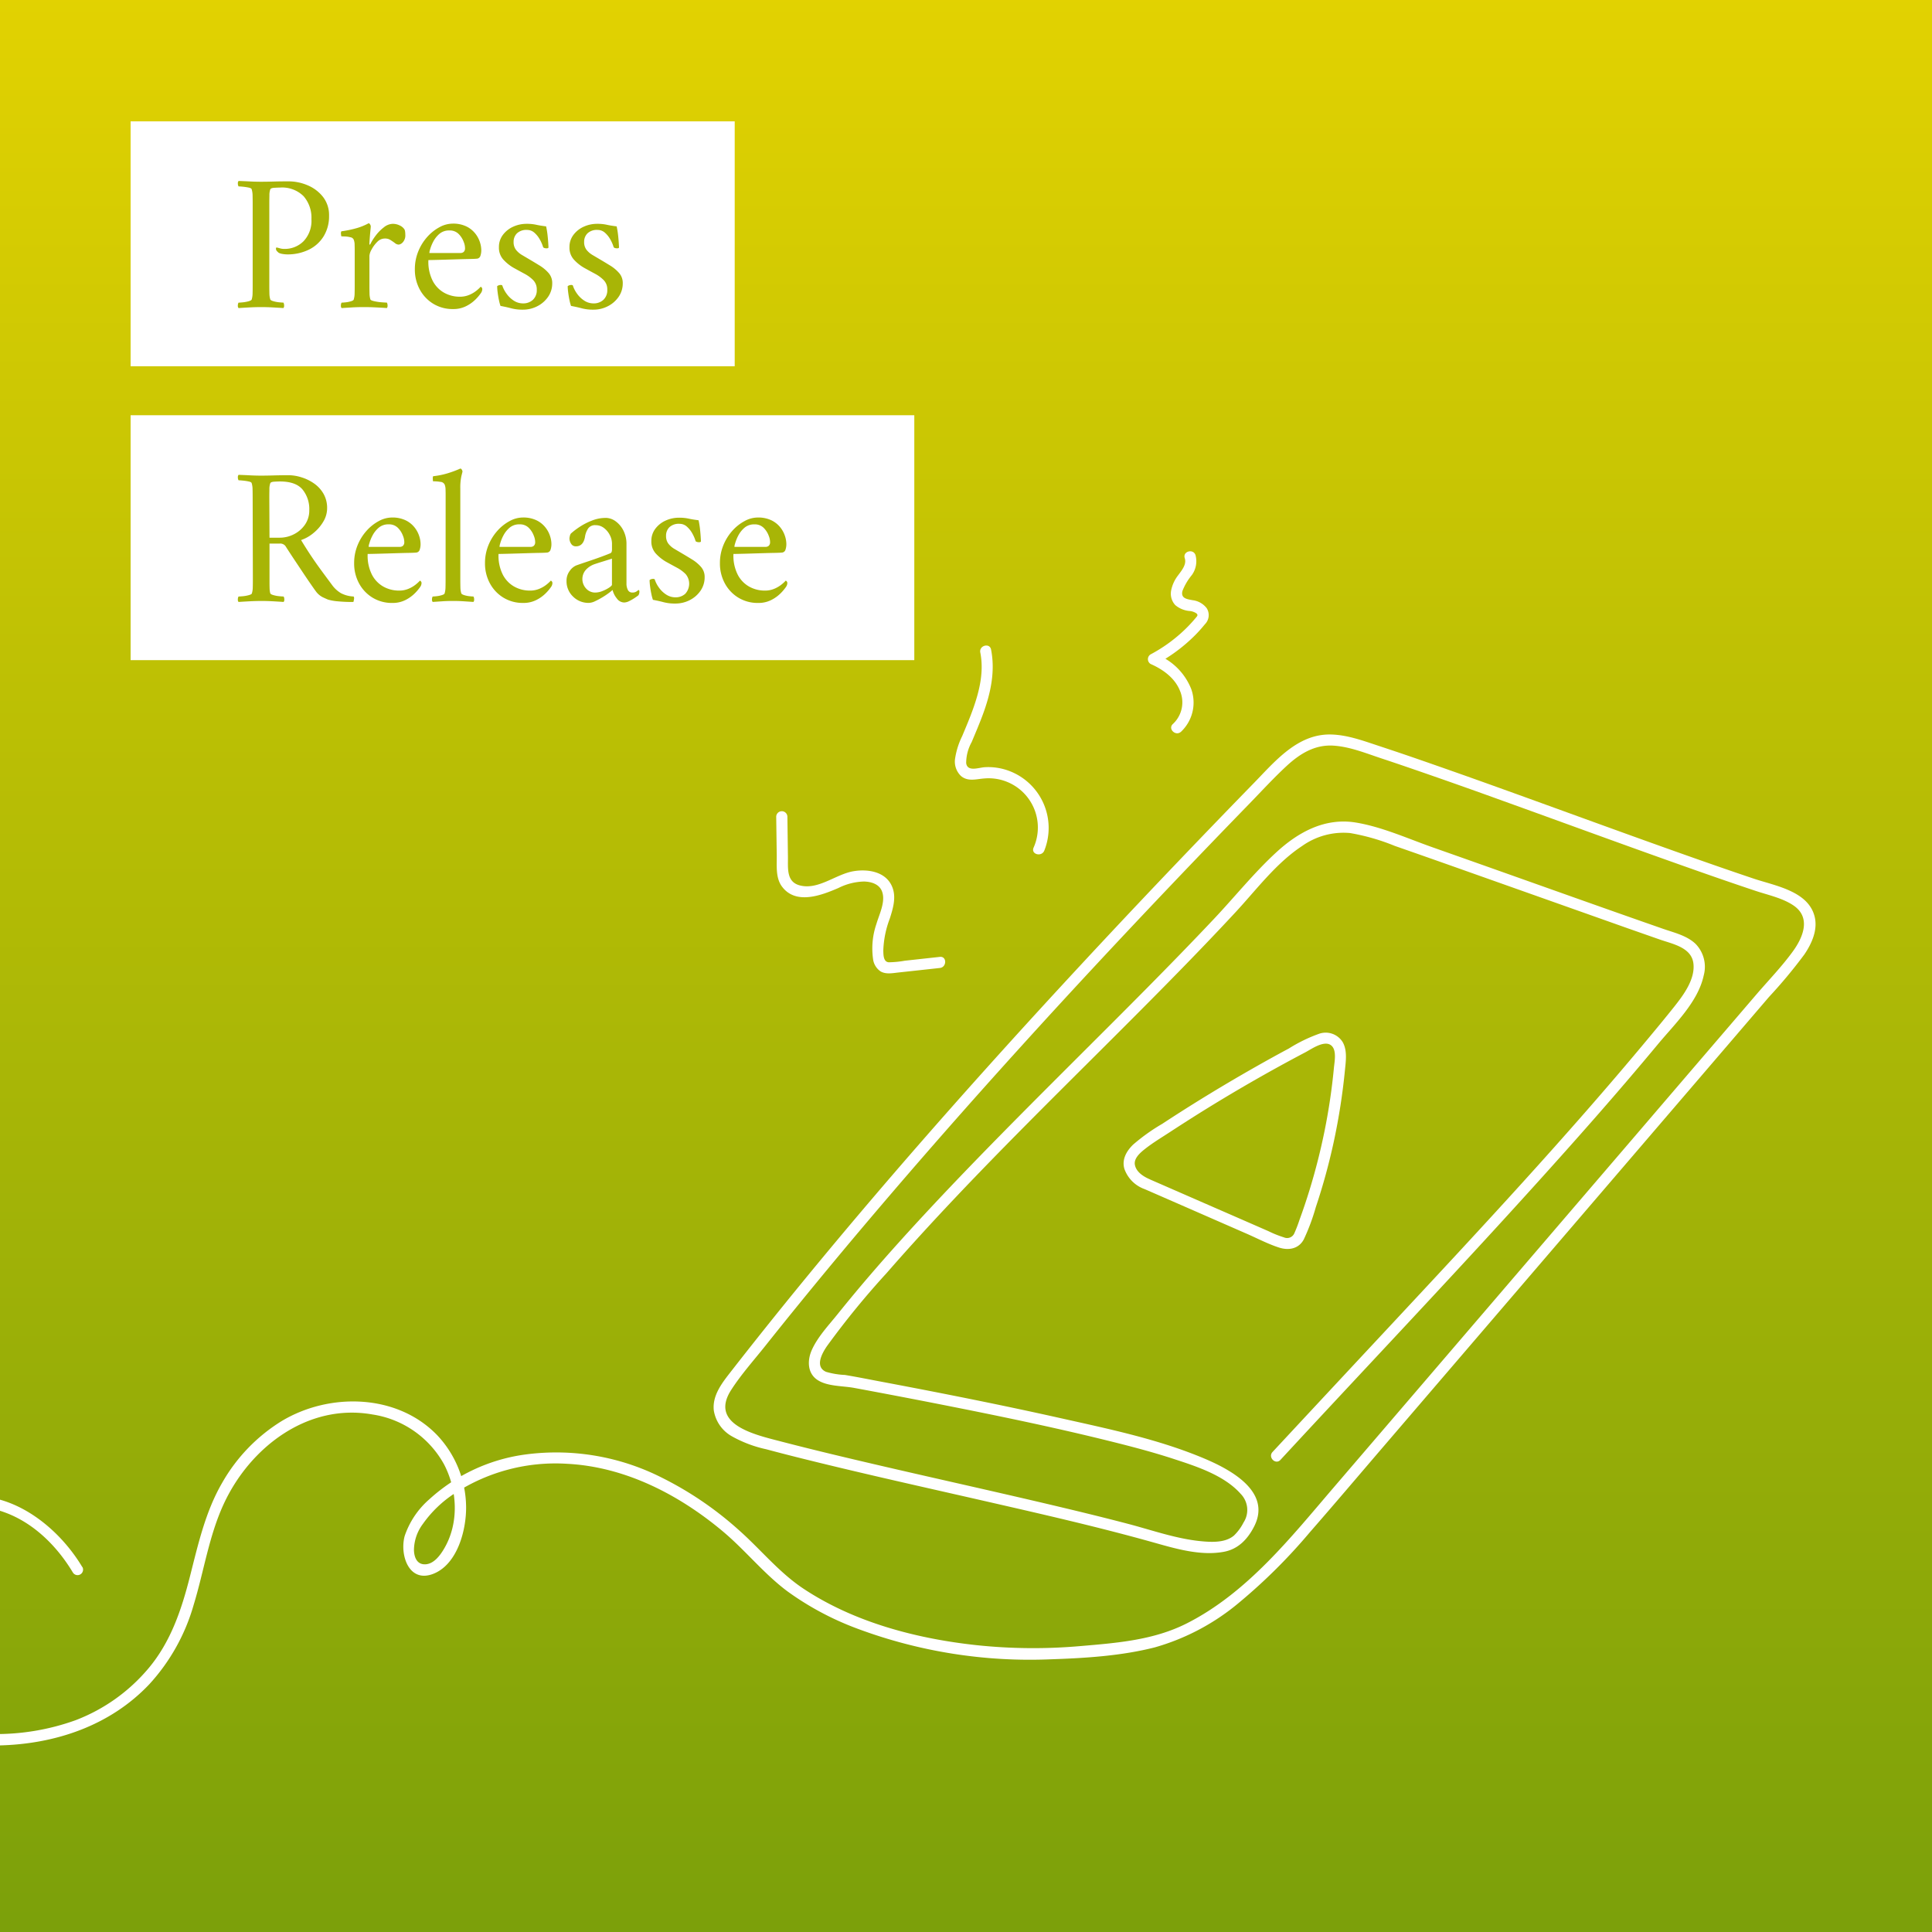 <svg xmlns="http://www.w3.org/2000/svg" xmlns:xlink="http://www.w3.org/1999/xlink" width="355" height="355" viewBox="0 0 355 355">
  <rect x="0" y="0" width="355" height="355" fill="#333333" stroke="none"/>
  <defs>
    <linearGradient id="linear-gradient" x1="0.5" x2="0.5" y2="1" gradientUnits="objectBoundingBox">
      <stop offset="0" stop-color="#2b7eb8"/>
      <stop offset="1" stop-color="#2d5f85"/>
    </linearGradient>
    <linearGradient id="linear-gradient-2" x1="0.5" x2="0.5" y2="1" gradientUnits="objectBoundingBox">
      <stop offset="0" stop-color="#e2d201"/>
      <stop offset="1" stop-color="#7ba00a"/>
    </linearGradient>
    <clipPath id="clip-path">
      <rect id="Rectangle_1040" data-name="Rectangle 1040" width="355" height="355" transform="translate(195 2577)" fill="url(#linear-gradient)"/>
    </clipPath>
  </defs>
  <g id="image" transform="translate(-587 -1245.701)">
    <rect id="Rectangle_643" data-name="Rectangle 643" width="355" height="355" transform="translate(587 1245.701)" fill="url(#linear-gradient-2)"/>
    <g id="Mask_Group_167" data-name="Mask Group 167" transform="translate(392 -1331.299)" clip-path="url(#clip-path)">
      <g id="Group_4582" data-name="Group 4582" transform="translate(-1438.927 -1914.879)">
        <g id="Group_4573" data-name="Group 4573" transform="translate(1610.347 4626.84)">
          <g id="Group_4572" data-name="Group 4572">
            <path id="Path_3950" data-name="Path 3950" d="M1649.046,4795.312c-5.252-8.765-15.866-16.174-26.282-11.7-11,4.718-14.052,17.873-11.648,28.63,1.15,5.156,3.814,9.854,8.4,12.655,4.157,2.533,9.169,3.28,13.963,3.2,10.422-.185,20.639-3.568,27.912-11.278a36.283,36.283,0,0,0,8.122-14.558c1.876-6.136,2.8-12.621,5.5-18.482,4.793-10.422,15.414-18.619,27.35-16.5a18.1,18.1,0,0,1,13.148,9.149c2.465,4.711,2.787,10.737.075,15.414-.74,1.28-1.938,2.944-3.561,2.972-1.486.027-1.993-1.288-2.034-2.6a8.13,8.13,0,0,1,1.643-4.827,21.424,21.424,0,0,1,5.91-5.657,33.948,33.948,0,0,1,20.674-5.382c10.621.568,20.468,5.663,28.507,12.395,4.157,3.479,7.546,7.792,11.888,11.031a53.689,53.689,0,0,0,12.819,6.848,90.655,90.655,0,0,0,35.581,5.643c6.327-.212,12.984-.623,19.14-2.2a41.867,41.867,0,0,0,15.579-8.32,102.883,102.883,0,0,0,12.895-12.846c4.513-5.164,8.943-10.4,13.408-15.606q28.473-33.2,56.94-66.4,7.005-8.165,14-16.332a91.085,91.085,0,0,0,6.512-7.827c1.335-1.972,2.472-4.465,1.883-6.9-1.15-4.745-7.3-5.7-11.224-7.019-4.91-1.65-9.792-3.362-14.675-5.1-10.854-3.862-21.666-7.841-32.513-11.737q-7.6-2.733-15.236-5.376-3.287-1.129-6.588-2.219c-2.808-.925-5.677-1.985-8.662-2.048-6.122-.137-10.258,4.931-14.155,8.93q-7.118,7.3-14.161,14.676-14.278,14.944-28.2,30.218c-18.592,20.434-36.677,41.369-53.666,63.165-1.616,2.074-3.52,4.417-3.2,7.231a6.655,6.655,0,0,0,3.376,4.766,22.7,22.7,0,0,0,6.245,2.349q3.688.986,7.4,1.9c10.984,2.725,22.043,5.169,33.075,7.69,10.183,2.328,20.379,4.649,30.439,7.464,4.163,1.165,8.861,2.609,13.223,1.781,2.63-.5,4.348-2.342,5.519-4.636,3.246-6.328-4.163-10.374-9.019-12.437-8.532-3.622-17.852-5.525-26.864-7.546-10.744-2.4-21.543-4.54-32.363-6.58-2.308-.432-4.615-.9-6.93-1.287a14.433,14.433,0,0,1-3.485-.576c-2.1-.931-.74-3.389.164-4.711a151.816,151.816,0,0,1,10.984-13.449c16.325-18.722,34.438-35.793,51.831-53.495,4.129-4.2,8.224-8.443,12.237-12.764,3.869-4.164,7.471-9.046,12.265-12.2a13.139,13.139,0,0,1,8.792-2.383,39.078,39.078,0,0,1,8.245,2.369q6.574,2.291,13.134,4.623,14.73,5.217,29.466,10.443,3.071,1.078,6.136,2.15c2.321.808,5.745,1.431,6.122,4.342.37,2.875-1.767,5.766-3.444,7.889-1.6,2.013-3.232,3.985-4.875,5.958-15.058,18.105-31.151,35.349-47.209,52.564q-10.909,11.689-21.8,23.392c-.9.972.555,2.424,1.452,1.451,15.613-16.887,31.466-33.554,46.887-50.619,7.635-8.443,15.182-16.976,22.454-25.734,3.075-3.705,7.382-7.779,8.43-12.648a6.034,6.034,0,0,0-1.493-5.813c-1.6-1.527-3.944-2.062-5.971-2.767-9.375-3.267-18.729-6.607-28.09-9.929q-7.149-2.538-14.3-5.061c-4.561-1.609-9.306-3.76-14.086-4.54-5.643-.917-10.518,1.732-14.565,5.45-4.1,3.767-7.642,8.185-11.463,12.238-8.32,8.819-16.935,17.365-25.515,25.933-8.861,8.848-17.715,17.7-26.268,26.843-4.047,4.328-8.019,8.717-11.874,13.216q-2.794,3.267-5.485,6.615c-1.643,2.047-3.664,4.17-4.752,6.581-.877,1.924-.87,4.362,1.1,5.6,1.808,1.151,4.588,1.027,6.656,1.411q7.57,1.4,15.127,2.883c10.587,2.082,21.173,4.252,31.651,6.848,4.006.993,8.005,2.034,11.922,3.314,4.17,1.363,9.327,3.013,12.333,6.43a4.223,4.223,0,0,1,.52,5.259,8.994,8.994,0,0,1-1.746,2.383c-1.6,1.37-4.129,1.239-6.088,1.048-4.513-.438-8.9-2-13.257-3.15-5.074-1.335-10.176-2.562-15.284-3.766-11.217-2.637-22.474-5.108-33.691-7.745-5.047-1.185-10.087-2.4-15.1-3.706-4.472-1.17-13.079-3.034-8.984-9.416,1.842-2.869,4.2-5.492,6.321-8.162q3.071-3.863,6.183-7.684,6.512-8,13.2-15.88c17.88-21.077,36.519-41.5,55.577-61.514q6.944-7.292,13.956-14.5c2.239-2.308,4.431-4.7,6.786-6.883,2.4-2.226,5.122-3.951,8.519-3.78,3.027.158,5.992,1.37,8.841,2.315,2.315.767,4.622,1.555,6.923,2.349q7.724,2.67,15.4,5.451c10.655,3.834,21.29,7.745,31.966,11.532,4.828,1.719,9.669,3.41,14.531,5.033,2.294.767,4.923,1.308,6.957,2.664,3.294,2.192,1.856,5.8-.041,8.423-2.034,2.814-4.513,5.368-6.772,8q-3.554,4.15-7.115,8.3-7.005,8.166-14,16.332-14.236,16.6-28.466,33.2-14,16.332-28.008,32.665c-7.943,9.265-15.914,19.379-27.015,25.015-6.081,3.088-12.84,3.608-19.53,4.177a99.263,99.263,0,0,1-19.188-.171c-10.97-1.191-22.358-4.177-31.657-10.319-4.567-3.013-7.93-7.266-12-10.861a63.357,63.357,0,0,0-14.107-9.594,42.94,42.94,0,0,0-25.289-4.225,32.622,32.622,0,0,0-17.448,8.217,15.5,15.5,0,0,0-4.513,6.731c-.945,3.486.787,8.8,5.376,6.9,4.376-1.815,5.978-8.115,5.91-12.36a19.484,19.484,0,0,0-5.273-13.025c-7.389-7.711-19.9-7.91-28.672-2.6a31.8,31.8,0,0,0-10.867,11.292c-3.109,5.348-4.437,11.381-5.951,17.311-1.541,6.06-3.52,11.957-7.608,16.812a32.768,32.768,0,0,1-13.387,9.519,43.065,43.065,0,0,1-15.038,2.541c-5.109-.007-10.566-1.068-14.456-4.616-4.663-4.252-6.074-11.182-5.93-17.256s2.356-12.121,7.081-16.12a15.319,15.319,0,0,1,15.264-2.76c5.369,1.925,9.683,6.232,12.573,11.053a1.012,1.012,0,0,0,1.767-.986Z" transform="translate(-1610.347 -4642.335)" fill="#fff"/>
          </g>
        </g>
        <g id="Group_4575" data-name="Group 4575" transform="translate(1840.402 4681.664)">
          <g id="Group_4574" data-name="Group 4574" transform="translate(0 0)">
            <path id="Path_3951" data-name="Path 3951" d="M1950.039,4751.057q6.358,2.773,12.709,5.554l6.2,2.711c1.938.849,3.876,1.87,5.889,2.52,1.774.575,3.629.253,4.561-1.5a38.207,38.207,0,0,0,2.2-5.9,113.4,113.4,0,0,0,3.376-12.367,116.658,116.658,0,0,0,1.979-12.785c.164-1.685.466-3.622-.4-5.177a3.675,3.675,0,0,0-4.41-1.527,28.271,28.271,0,0,0-5.485,2.678q-2.938,1.572-5.828,3.212-5.721,3.235-11.306,6.71-3.1,1.931-6.156,3.938a35.113,35.113,0,0,0-5.334,3.808c-1.212,1.178-2.1,2.719-1.609,4.437a6.1,6.1,0,0,0,3.6,3.691c1.2.527,2.246-1.246,1.034-1.773-1.13-.493-2.458-1.322-2.7-2.644-.226-1.226,1.055-2.287,1.911-2.958,1.431-1.123,3.02-2.074,4.54-3.068,1.63-1.068,3.273-2.115,4.917-3.156q9.758-6.122,19.968-11.5c1.116-.589,3.451-2.267,4.718-1.273,1.075.842.63,2.979.52,4.115a111.716,111.716,0,0,1-1.691,11.463,113.632,113.632,0,0,1-2.8,11.032c-.568,1.842-1.178,3.664-1.842,5.472a25.219,25.219,0,0,1-.931,2.424,1.442,1.442,0,0,1-1.917.781,19.548,19.548,0,0,1-2.842-1.137l-3.1-1.356q-3.1-1.356-6.2-2.705-6.276-2.742-12.559-5.485c-1.178-.521-2.226,1.246-1.013,1.773Z" transform="translate(-1946.302 -4722.395)" fill="#fff"/>
          </g>
        </g>
        <g id="Group_4577" data-name="Group 4577" transform="translate(1776.552 4640.93)">
          <g id="Group_4576" data-name="Group 4576">
            <path id="Path_3952" data-name="Path 3952" d="M1883.129,4689.686c-2.15.233-4.3.473-6.444.705a17.744,17.744,0,0,1-2.938.287c-.993-.068-.986-1.342-1.007-2.137a18.092,18.092,0,0,1,1.205-5.93c.555-1.76,1.157-3.705.527-5.533-1.034-3.013-4.458-3.6-7.224-3.13-3.26.548-6.526,3.555-9.95,2.575-2.4-.685-2.054-3.2-2.082-5.211q-.051-3.709-.1-7.41a1.028,1.028,0,0,0-2.054,0c.034,2.355.062,4.719.1,7.074.027,1.89-.247,4.164.952,5.779,2.541,3.431,7.245,1.63,10.375.274a11.091,11.091,0,0,1,4.7-1.191c1.3.027,2.78.452,3.3,1.78.733,1.855-.479,4.2-1,5.971a13.875,13.875,0,0,0-.637,6.451,3.218,3.218,0,0,0,1.39,2.314c.986.575,2.219.315,3.28.2q3.8-.411,7.6-.829c1.308-.13,1.322-2.184.007-2.04Z" transform="translate(-1853.06 -4662.912)" fill="#fff"/>
          </g>
        </g>
        <g id="Group_4579" data-name="Group 4579" transform="translate(1809.398 4610.498)">
          <g id="Group_4578" data-name="Group 4578">
            <path id="Path_3953" data-name="Path 3953" d="M1917.436,4656.161a11.2,11.2,0,0,0-6.677-14.736,10.921,10.921,0,0,0-4.273-.6c-1.123.075-3.191.9-3.4-.767a7.945,7.945,0,0,1,1.007-3.842c.712-1.706,1.445-3.41,2.082-5.143,1.4-3.814,2.281-7.82,1.486-11.867-.253-1.294-2.239-.747-1.979.548.692,3.506-.144,7.025-1.322,10.333-.6,1.692-1.308,3.349-2,5.006a14.179,14.179,0,0,0-1.308,4.123,3.661,3.661,0,0,0,1.089,3.232c1.3,1.088,2.849.534,4.355.438a9.052,9.052,0,0,1,8.97,12.73c-.513,1.219,1.472,1.746,1.972.541Z" transform="translate(-1901.025 -4618.471)" fill="#fff"/>
          </g>
        </g>
        <g id="Group_4581" data-name="Group 4581" transform="translate(1844.862 4593.178)">
          <g id="Group_4580" data-name="Group 4580">
            <path id="Path_3954" data-name="Path 3954" d="M1958.872,4626.35a7.381,7.381,0,0,0,1.883-7.889,11.322,11.322,0,0,0-6.4-6.348v1.773a30.01,30.01,0,0,0,6.279-4.479,26.252,26.252,0,0,0,2.636-2.814,2.38,2.38,0,0,0,.336-2.965,3.849,3.849,0,0,0-2.6-1.466c-1.041-.191-2.178-.335-1.863-1.671a10.525,10.525,0,0,1,1.726-2.937,4.337,4.337,0,0,0,.685-3.664c-.4-1.253-2.39-.719-1.979.548.384,1.178-.582,2.272-1.233,3.17a6.608,6.608,0,0,0-1.253,2.692,3.092,3.092,0,0,0,.747,2.767,4.679,4.679,0,0,0,2.623,1.082,2.623,2.623,0,0,1,1.26.438c.384.329.1.548-.171.876a26.308,26.308,0,0,1-2.376,2.493,27.9,27.9,0,0,1-5.862,4.157,1.032,1.032,0,0,0,0,1.773c2.239.986,4.437,2.548,5.376,4.9a5.42,5.42,0,0,1-1.274,6.108c-1,.877.459,2.322,1.452,1.459Z" transform="translate(-1952.814 -4593.178)" fill="#fff"/>
          </g>
        </g>
      </g>
    </g>
    <g id="Group_4583" data-name="Group 4583">
      <rect id="Rectangle_688" data-name="Rectangle 688" width="111" height="45" transform="translate(611 1268)" fill="#fff"/>
      <rect id="Rectangle_689" data-name="Rectangle 689" width="144" height="45" transform="translate(611 1322)" fill="#fff"/>
      <path id="Path_4528" data-name="Path 4528" d="M18.216-16.848a7.041,7.041,0,0,1-.972,3.726,6.565,6.565,0,0,1-2.718,2.484,8.867,8.867,0,0,1-4.05.882,5.208,5.208,0,0,1-.756-.072,2.6,2.6,0,0,1-.756-.216q-.072-.072-.288-.27a.674.674,0,0,1-.216-.522q0-.216.18-.18.288.072.612.162a2.687,2.687,0,0,0,.72.09,4.873,4.873,0,0,0,3.564-1.422,5.439,5.439,0,0,0,1.44-4.05,6.021,6.021,0,0,0-1.44-4.212A5.6,5.6,0,0,0,9.18-22.032q-.324,0-.99.036t-.774.288a3.142,3.142,0,0,0-.162,1.1q-.018.774-.018,1.566V-4.068q0,.792.018,1.476a3.931,3.931,0,0,0,.162,1.116q.072.18.576.324a5.942,5.942,0,0,0,1.062.2q.558.054.774.054a.953.953,0,0,1,.126.5.654.654,0,0,1-.126.5Q8.748.036,7.758-.018T5.724-.072q-1.008,0-2.034.054T1.584.108a.654.654,0,0,1-.126-.5.953.953,0,0,1,.126-.5q.216,0,.774-.054a6.356,6.356,0,0,0,1.08-.2Q3.96-1.3,4-1.476a3.931,3.931,0,0,0,.162-1.116q.018-.684.018-1.476V-19.08q0-.792-.018-1.494A4,4,0,0,0,4-21.708q-.036-.216-.558-.324a10.157,10.157,0,0,0-1.08-.162q-.558-.054-.774-.054a.953.953,0,0,1-.126-.5.654.654,0,0,1,.126-.5q1.08.036,2.106.09t2.034.054q1.044,0,2.25-.036t2.754-.036a8.946,8.946,0,0,1,3.582.738A7.036,7.036,0,0,1,17.118-20.3,5.438,5.438,0,0,1,18.216-16.848Zm11.7,1.476a2.86,2.86,0,0,1,1.3.306,1.986,1.986,0,0,1,.864.738,1.324,1.324,0,0,1,.108.4,3.823,3.823,0,0,1,.036.54,1.878,1.878,0,0,1-.45,1.4,1.241,1.241,0,0,1-.738.432,1.1,1.1,0,0,1-.684-.252,7.36,7.36,0,0,0-.612-.432,3.294,3.294,0,0,0-.522-.306,1.885,1.885,0,0,0-.774-.126,1.927,1.927,0,0,0-1.386.63,5.685,5.685,0,0,0-1.026,1.386,2.81,2.81,0,0,0-.4,1.152v5.436q0,.792.018,1.476a3.931,3.931,0,0,0,.162,1.116q.072.18.72.324a9.62,9.62,0,0,0,1.368.2q.72.054.936.054a.953.953,0,0,1,.126.5.654.654,0,0,1-.126.5q-1.08-.072-2.2-.126T24.48-.072q-1.008,0-1.944.054T20.52.108a.654.654,0,0,1-.126-.5.953.953,0,0,1,.126-.5q.216,0,.738-.054a5.167,5.167,0,0,0,.99-.2q.468-.144.5-.324a3.931,3.931,0,0,0,.162-1.116q.018-.684.018-1.476V-10.62q0-.36-.018-.936a2.463,2.463,0,0,0-.162-.9.77.77,0,0,0-.612-.45,4.862,4.862,0,0,0-1.008-.144q-.5-.018-.648-.018a1.82,1.82,0,0,1-.072-.432.745.745,0,0,1,.072-.5,19.393,19.393,0,0,0,2.664-.54,10.824,10.824,0,0,0,2.34-.936q.144,0,.27.216a.761.761,0,0,1,.126.36q0,.108-.072.828t-.126,1.458q-.054.738-.054.954,0,.108.054.108a.122.122,0,0,0,.09-.036A9.683,9.683,0,0,1,26.8-13.23,7.762,7.762,0,0,1,28.3-14.742,2.689,2.689,0,0,1,29.916-15.372Zm6.552,6.66a7.727,7.727,0,0,0,.756,3.744,5.291,5.291,0,0,0,2.124,2.25,5.847,5.847,0,0,0,2.88.738,4.405,4.405,0,0,0,1.764-.342,5.431,5.431,0,0,0,1.332-.792,6.841,6.841,0,0,0,.756-.7q.036,0,.162.126a.462.462,0,0,1,.126.342,1.291,1.291,0,0,1-.216.648,8.173,8.173,0,0,1-1.008,1.206A6.656,6.656,0,0,1,43.416-.252,5.177,5.177,0,0,1,41,.288a6.81,6.81,0,0,1-3.636-.972,6.883,6.883,0,0,1-2.484-2.628,7.637,7.637,0,0,1-.9-3.708,8.566,8.566,0,0,1,.63-3.294,9.085,9.085,0,0,1,1.656-2.664,8.232,8.232,0,0,1,2.25-1.782,5.067,5.067,0,0,1,2.376-.648,5.578,5.578,0,0,1,2.61.54,4.74,4.74,0,0,1,1.62,1.332,5.036,5.036,0,0,1,.828,1.584,4.862,4.862,0,0,1,.234,1.332,3.169,3.169,0,0,1-.18,1.188.737.737,0,0,1-.684.468q-.324.036-1.278.054t-2.178.054l-2.412.072q-1.188.036-2.016.054T36.468-8.712Zm.18-1.3h5.724a.888.888,0,0,0,.558-.18.862.862,0,0,0,.27-.648,3.134,3.134,0,0,0-.252-1.224,4.031,4.031,0,0,0-.918-1.44,2.275,2.275,0,0,0-1.71-.648,2.686,2.686,0,0,0-1.836.63,4.818,4.818,0,0,0-1.134,1.44,7.166,7.166,0,0,0-.576,1.44A2.175,2.175,0,0,0,36.648-10.008ZM54.5-15.372a7.926,7.926,0,0,1,1.746.162q.7.162,1.854.306a15.575,15.575,0,0,1,.288,1.854q.108,1.062.144,2,0,.18-.36.18a1.413,1.413,0,0,1-.306-.036.794.794,0,0,1-.306-.144,6.7,6.7,0,0,0-.594-1.4,4.661,4.661,0,0,0-1.008-1.278,1.989,1.989,0,0,0-1.35-.522,2.5,2.5,0,0,0-1.872.63,2.159,2.159,0,0,0-.612,1.566A2.315,2.315,0,0,0,52.56-10.6a3.943,3.943,0,0,0,1.134.972l1.494.882q.792.468,1.728,1.044a7.131,7.131,0,0,1,1.62,1.35,2.753,2.753,0,0,1,.684,1.89,4.306,4.306,0,0,1-.756,2.5,5.312,5.312,0,0,1-1.98,1.728A5.735,5.735,0,0,1,53.82.4,8.08,8.08,0,0,1,51.732.162q-.864-.234-2.016-.45a8.3,8.3,0,0,1-.288-1.08q-.144-.684-.234-1.4a9.768,9.768,0,0,1-.09-1.152,1.053,1.053,0,0,1,.648-.216.512.512,0,0,1,.288.072A5.311,5.311,0,0,0,50.8-2.574a4.891,4.891,0,0,0,1.332,1.3,3.077,3.077,0,0,0,1.728.522,2.59,2.59,0,0,0,1.8-.648,2.389,2.389,0,0,0,.72-1.872,2.4,2.4,0,0,0-.648-1.746,6.583,6.583,0,0,0-1.62-1.188q-.972-.522-2.016-1.1A7.983,7.983,0,0,1,50.238-8.8a3.247,3.247,0,0,1-.81-2.286,3.646,3.646,0,0,1,.738-2.268,4.835,4.835,0,0,1,1.89-1.494A5.862,5.862,0,0,1,54.5-15.372Zm12.96,0a7.926,7.926,0,0,1,1.746.162q.7.162,1.854.306a15.574,15.574,0,0,1,.288,1.854q.108,1.062.144,2,0,.18-.36.18a1.413,1.413,0,0,1-.306-.036.794.794,0,0,1-.306-.144,6.7,6.7,0,0,0-.594-1.4,4.661,4.661,0,0,0-1.008-1.278,1.989,1.989,0,0,0-1.35-.522,2.5,2.5,0,0,0-1.872.63,2.159,2.159,0,0,0-.612,1.566A2.315,2.315,0,0,0,65.52-10.6a3.943,3.943,0,0,0,1.134.972l1.494.882q.792.468,1.728,1.044a7.131,7.131,0,0,1,1.62,1.35,2.753,2.753,0,0,1,.684,1.89,4.306,4.306,0,0,1-.756,2.5,5.312,5.312,0,0,1-1.98,1.728A5.735,5.735,0,0,1,66.78.4,8.08,8.08,0,0,1,64.692.162q-.864-.234-2.016-.45a8.3,8.3,0,0,1-.288-1.08q-.144-.684-.234-1.4a9.768,9.768,0,0,1-.09-1.152,1.053,1.053,0,0,1,.648-.216A.512.512,0,0,1,63-4.068a5.311,5.311,0,0,0,.756,1.494,4.891,4.891,0,0,0,1.332,1.3,3.077,3.077,0,0,0,1.728.522,2.59,2.59,0,0,0,1.8-.648,2.389,2.389,0,0,0,.72-1.872,2.4,2.4,0,0,0-.648-1.746,6.583,6.583,0,0,0-1.62-1.188q-.972-.522-2.016-1.1A7.984,7.984,0,0,1,63.2-8.8a3.247,3.247,0,0,1-.81-2.286,3.646,3.646,0,0,1,.738-2.268,4.835,4.835,0,0,1,1.89-1.494A5.862,5.862,0,0,1,67.464-15.372ZM10.728,30.816a8.145,8.145,0,0,1,2.448.4A8.235,8.235,0,0,1,15.5,32.364a5.864,5.864,0,0,1,1.71,1.89,5.241,5.241,0,0,1,.648,2.646,4.752,4.752,0,0,1-.7,2.448,7.848,7.848,0,0,1-1.8,2.088,7.2,7.2,0,0,1-2.286,1.3q.936,1.548,1.8,2.844t1.8,2.574q.936,1.278,2.088,2.826a5.491,5.491,0,0,0,1.638,1.512,5.511,5.511,0,0,0,2.322.612q.144.144.072.54a2.712,2.712,0,0,1-.108.468,28.22,28.22,0,0,1-2.934-.126,8.931,8.931,0,0,1-1.71-.306q-.36-.144-1.008-.45a3.6,3.6,0,0,1-1.26-1.1q-.216-.288-.792-1.116T13.608,49l-1.692-2.538q-.9-1.35-1.728-2.646a1.206,1.206,0,0,0-1.08-.432H7.272v6.984q0,.684.018,1.242a3.676,3.676,0,0,0,.126.918q.072.18.576.324a5.947,5.947,0,0,0,1.08.2q.576.054.792.054a.953.953,0,0,1,.126.5.654.654,0,0,1-.126.5q-1.08-.072-2.07-.126T5.76,53.928q-1.008,0-2.052.054t-2.124.126a.654.654,0,0,1-.126-.5.953.953,0,0,1,.126-.5q.216,0,.792-.054a6.351,6.351,0,0,0,1.1-.2q.522-.144.558-.324a3.931,3.931,0,0,0,.162-1.116q.018-.684.018-1.476L4.176,34.92q0-.792-.018-1.494A4,4,0,0,0,4,32.292q-.036-.216-.558-.324a10.157,10.157,0,0,0-1.08-.162q-.558-.054-.774-.054a.953.953,0,0,1-.126-.5.654.654,0,0,1,.126-.5q1.08.036,2.106.09t2.034.054q1.044,0,2.25-.036T10.728,30.816Zm3.852,6.408a5.67,5.67,0,0,0-1.242-3.78Q12.1,31.968,9.18,31.968q-.324,0-.99.036t-.774.288a3.142,3.142,0,0,0-.162,1.1q-.018.774-.018,1.566L7.272,42.3H9.144a5.7,5.7,0,0,0,2.61-.63,5.449,5.449,0,0,0,2.034-1.764A4.565,4.565,0,0,0,14.58,37.224Zm10.728,8.064a7.727,7.727,0,0,0,.756,3.744,5.291,5.291,0,0,0,2.124,2.25,5.847,5.847,0,0,0,2.88.738,4.405,4.405,0,0,0,1.764-.342,5.431,5.431,0,0,0,1.332-.792,6.841,6.841,0,0,0,.756-.7q.036,0,.162.126a.462.462,0,0,1,.126.342,1.291,1.291,0,0,1-.216.648,8.173,8.173,0,0,1-1.008,1.206,6.656,6.656,0,0,1-1.728,1.242,5.177,5.177,0,0,1-2.412.54,6.81,6.81,0,0,1-3.636-.972,6.883,6.883,0,0,1-2.484-2.628,7.637,7.637,0,0,1-.9-3.708,8.566,8.566,0,0,1,.63-3.294,9.085,9.085,0,0,1,1.656-2.664,8.232,8.232,0,0,1,2.25-1.782,5.067,5.067,0,0,1,2.376-.648,5.578,5.578,0,0,1,2.61.54,4.74,4.74,0,0,1,1.62,1.332,5.036,5.036,0,0,1,.828,1.584,4.862,4.862,0,0,1,.234,1.332,3.169,3.169,0,0,1-.18,1.188.737.737,0,0,1-.684.468q-.324.036-1.278.054t-2.178.054l-2.412.072q-1.188.036-2.016.054T25.308,45.288Zm.18-1.3h5.724a.888.888,0,0,0,.558-.18.862.862,0,0,0,.27-.648,3.134,3.134,0,0,0-.252-1.224,4.031,4.031,0,0,0-.918-1.44,2.275,2.275,0,0,0-1.71-.648,2.686,2.686,0,0,0-1.836.63,4.818,4.818,0,0,0-1.134,1.44,7.167,7.167,0,0,0-.576,1.44A2.175,2.175,0,0,0,25.488,43.992ZM39.636,34.38q0-.4-.018-.954a2.408,2.408,0,0,0-.162-.882.892.892,0,0,0-.774-.5,7.993,7.993,0,0,0-1.35-.108q-.036,0-.054-.45t.09-.486a14.379,14.379,0,0,0,2.592-.522,19.1,19.1,0,0,0,2.376-.882q.144,0,.27.2a.708.708,0,0,1,.126.378l-.2.792a9.913,9.913,0,0,0-.2,2.268v16.7q0,.792.018,1.476a3.931,3.931,0,0,0,.162,1.116q.072.18.522.324a4.806,4.806,0,0,0,.972.2q.522.054.738.054a.953.953,0,0,1,.126.5.654.654,0,0,1-.126.5l-1.908-.126q-.828-.054-1.872-.054-1.008,0-1.818.054l-1.89.126a.654.654,0,0,1-.126-.5.953.953,0,0,1,.126-.5q.216,0,.72-.054a5.17,5.17,0,0,0,.972-.2q.468-.144.5-.324a3.931,3.931,0,0,0,.162-1.116q.018-.684.018-1.476Zm9.72,10.908a7.727,7.727,0,0,0,.756,3.744,5.291,5.291,0,0,0,2.124,2.25,5.847,5.847,0,0,0,2.88.738,4.405,4.405,0,0,0,1.764-.342,5.431,5.431,0,0,0,1.332-.792,6.84,6.84,0,0,0,.756-.7q.036,0,.162.126a.462.462,0,0,1,.126.342,1.291,1.291,0,0,1-.216.648,8.173,8.173,0,0,1-1.008,1.206A6.656,6.656,0,0,1,56.3,53.748a5.177,5.177,0,0,1-2.412.54,6.81,6.81,0,0,1-3.636-.972,6.883,6.883,0,0,1-2.484-2.628,7.637,7.637,0,0,1-.9-3.708,8.566,8.566,0,0,1,.63-3.294,9.085,9.085,0,0,1,1.656-2.664,8.232,8.232,0,0,1,2.25-1.782,5.067,5.067,0,0,1,2.376-.648,5.578,5.578,0,0,1,2.61.54,4.74,4.74,0,0,1,1.62,1.332,5.036,5.036,0,0,1,.828,1.584,4.862,4.862,0,0,1,.234,1.332,3.169,3.169,0,0,1-.18,1.188.737.737,0,0,1-.684.468q-.324.036-1.278.054t-2.178.054l-2.412.072q-1.188.036-2.016.054T49.356,45.288Zm.18-1.3H55.26a.888.888,0,0,0,.558-.18.862.862,0,0,0,.27-.648,3.133,3.133,0,0,0-.252-1.224,4.031,4.031,0,0,0-.918-1.44,2.275,2.275,0,0,0-1.71-.648,2.686,2.686,0,0,0-1.836.63,4.818,4.818,0,0,0-1.134,1.44,7.167,7.167,0,0,0-.576,1.44A2.175,2.175,0,0,0,49.536,43.992Zm19.476-5.328a3.133,3.133,0,0,1,1.89.648,4.714,4.714,0,0,1,1.422,1.728,5.4,5.4,0,0,1,.54,2.448v7.236a2.514,2.514,0,0,0,.252,1.17.863.863,0,0,0,.828.486,1.293,1.293,0,0,0,.792-.216,3.68,3.68,0,0,1,.36-.252q.072,0,.108.108a.592.592,0,0,1,.036.18,1.264,1.264,0,0,1-.18.684q-.216.18-.7.5a8.4,8.4,0,0,1-1.008.576,2.167,2.167,0,0,1-.918.252,1.7,1.7,0,0,1-1.35-.756,3.917,3.917,0,0,1-.774-1.548,8.087,8.087,0,0,1-.666.54,13.974,13.974,0,0,1-1.206.81,13.486,13.486,0,0,1-1.35.72,2.822,2.822,0,0,1-1.134.306,4,4,0,0,1-2.916-1.17,3.863,3.863,0,0,1-1.188-2.862,2.956,2.956,0,0,1,.594-1.854,2.846,2.846,0,0,1,1.17-.99q1.008-.36,2.25-.774t2.322-.81q1.08-.4,1.584-.612a.594.594,0,0,0,.36-.27,1.8,1.8,0,0,0,.072-.63V43.38a3.406,3.406,0,0,0-.4-1.566,3.767,3.767,0,0,0-1.08-1.3A2.486,2.486,0,0,0,67.176,40a1.557,1.557,0,0,0-1.332.576,3.751,3.751,0,0,0-.612,1.62q-.324,1.692-1.656,1.692a.991.991,0,0,1-.882-.468,1.808,1.808,0,0,1-.306-1.008,2.246,2.246,0,0,1,.072-.414,1.242,1.242,0,0,1,.18-.45,13.21,13.21,0,0,1,1.548-1.188,11.7,11.7,0,0,1,2.286-1.188A6.878,6.878,0,0,1,69.012,38.664ZM67.14,52.38a3.609,3.609,0,0,0,1.332-.288,6.446,6.446,0,0,0,1.224-.63q.5-.342.5-.522V46.152q-.684.216-1.728.54t-1.548.5a3.93,3.93,0,0,0-1.548,1.044,2.558,2.558,0,0,0,.072,3.4A2.215,2.215,0,0,0,67.14,52.38ZM82.512,38.628a7.925,7.925,0,0,1,1.746.162q.7.162,1.854.306A15.574,15.574,0,0,1,86.4,40.95q.108,1.062.144,2,0,.18-.36.18a1.413,1.413,0,0,1-.306-.036.794.794,0,0,1-.306-.144,6.7,6.7,0,0,0-.594-1.4,4.661,4.661,0,0,0-1.008-1.278,1.989,1.989,0,0,0-1.35-.522,2.5,2.5,0,0,0-1.872.63,2.159,2.159,0,0,0-.612,1.566,2.315,2.315,0,0,0,.432,1.458,3.943,3.943,0,0,0,1.134.972l1.494.882q.792.468,1.728,1.044a7.131,7.131,0,0,1,1.62,1.35,2.753,2.753,0,0,1,.684,1.89,4.306,4.306,0,0,1-.756,2.5,5.312,5.312,0,0,1-1.98,1.728,5.735,5.735,0,0,1-2.664.63,8.08,8.08,0,0,1-2.088-.234q-.864-.234-2.016-.45a8.3,8.3,0,0,1-.288-1.08q-.144-.684-.234-1.4a9.769,9.769,0,0,1-.09-1.152,1.053,1.053,0,0,1,.648-.216.512.512,0,0,1,.288.072,5.311,5.311,0,0,0,.756,1.494,4.891,4.891,0,0,0,1.332,1.3,3.077,3.077,0,0,0,1.728.522,2.59,2.59,0,0,0,1.8-.648,2.736,2.736,0,0,0,.072-3.618,6.583,6.583,0,0,0-1.62-1.188q-.972-.522-2.016-1.1A7.984,7.984,0,0,1,78.246,45.2a3.247,3.247,0,0,1-.81-2.286,3.646,3.646,0,0,1,.738-2.268,4.835,4.835,0,0,1,1.89-1.494A5.862,5.862,0,0,1,82.512,38.628Zm10.008,6.66a7.727,7.727,0,0,0,.756,3.744,5.291,5.291,0,0,0,2.124,2.25,5.847,5.847,0,0,0,2.88.738,4.405,4.405,0,0,0,1.764-.342,5.431,5.431,0,0,0,1.332-.792,6.841,6.841,0,0,0,.756-.7q.036,0,.162.126a.462.462,0,0,1,.126.342,1.291,1.291,0,0,1-.216.648,8.173,8.173,0,0,1-1.008,1.206,6.656,6.656,0,0,1-1.728,1.242,5.177,5.177,0,0,1-2.412.54,6.81,6.81,0,0,1-3.636-.972,6.883,6.883,0,0,1-2.484-2.628,7.637,7.637,0,0,1-.9-3.708,8.566,8.566,0,0,1,.63-3.294,9.085,9.085,0,0,1,1.656-2.664,8.232,8.232,0,0,1,2.25-1.782,5.067,5.067,0,0,1,2.376-.648,5.578,5.578,0,0,1,2.61.54,4.74,4.74,0,0,1,1.62,1.332,5.036,5.036,0,0,1,.828,1.584,4.862,4.862,0,0,1,.234,1.332,3.169,3.169,0,0,1-.18,1.188.737.737,0,0,1-.684.468q-.324.036-1.278.054t-2.178.054l-2.412.072q-1.188.036-2.016.054T92.52,45.288Zm.18-1.3h5.724a.888.888,0,0,0,.558-.18.862.862,0,0,0,.27-.648A3.134,3.134,0,0,0,99,41.94a4.031,4.031,0,0,0-.918-1.44,2.275,2.275,0,0,0-1.71-.648,2.686,2.686,0,0,0-1.836.63,4.818,4.818,0,0,0-1.134,1.44,7.167,7.167,0,0,0-.576,1.44A2.175,2.175,0,0,0,92.7,43.992Z" transform="translate(629.249 1302.201)" fill="#a8b506"/>
    </g>
  </g>
</svg>
